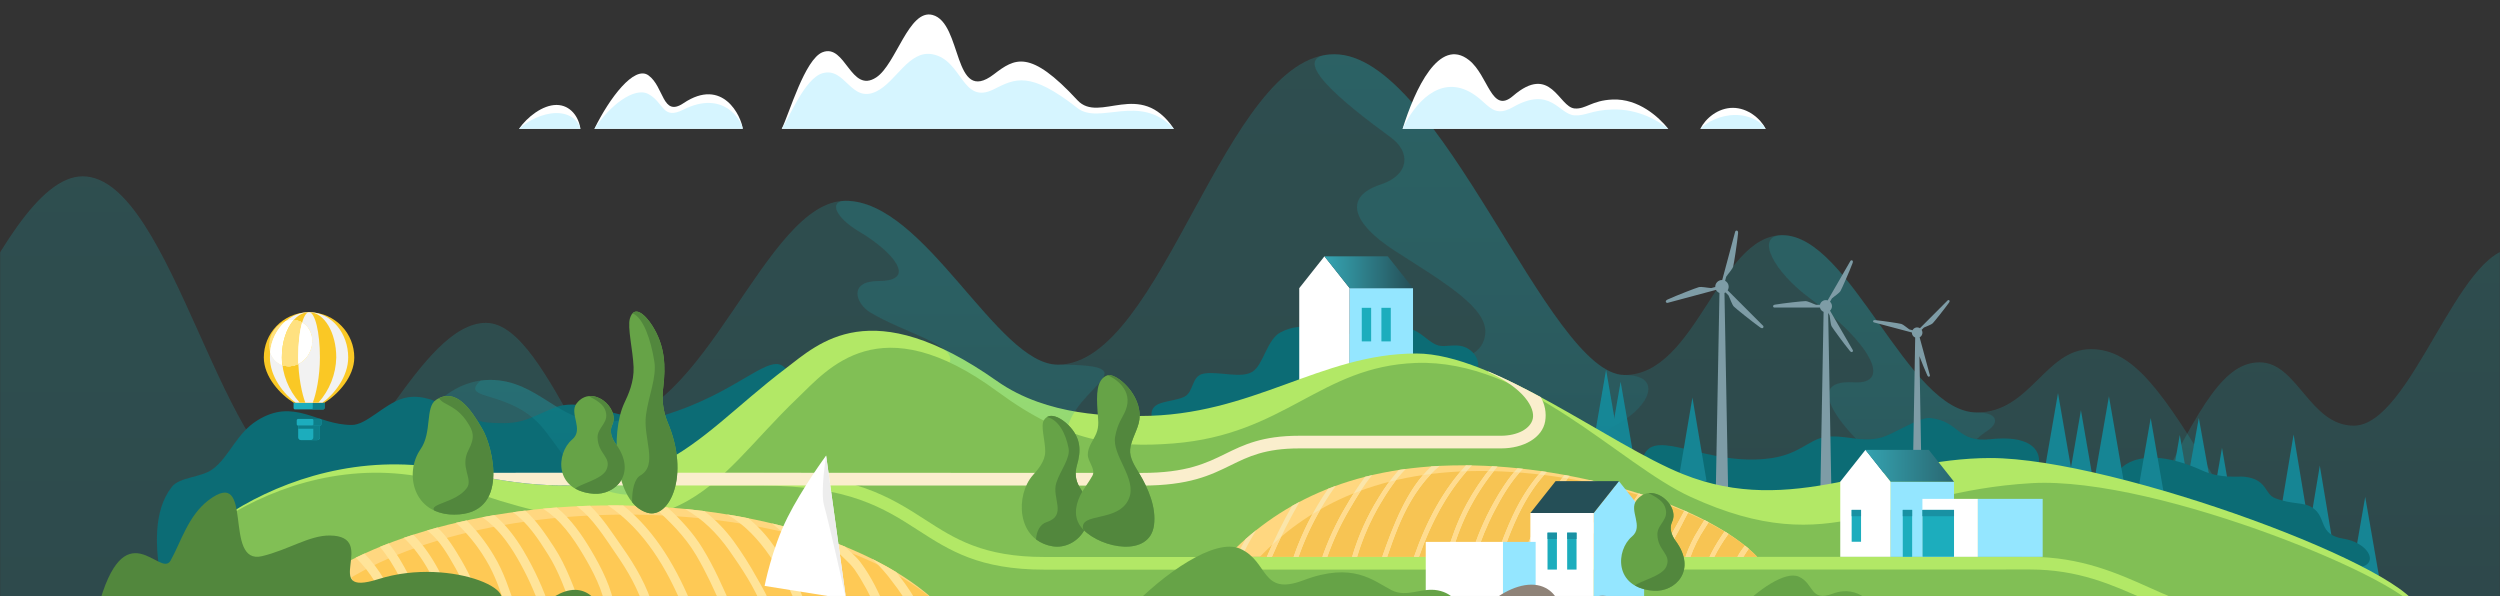 <svg width="1673" height="399" viewBox="0 0 1673 399" fill="none" xmlns="http://www.w3.org/2000/svg">
<rect x="0" y="0" width="1673" height="399" fill="#333333" stroke="none"/>
<mask id="mask0_1034_965" style="mask-type:alpha" maskUnits="userSpaceOnUse" x="0" y="0" width="1673" height="399">
<rect width="1673" height="399" fill="#429D22"/>
</mask>
<g mask="url(#mask0_1034_965)">
<path opacity="0.19" d="M-192.052 239.07C-157.088 239.07 -144.601 332.642 -104.931 332.642C-62.686 332.642 -3.168 118.001 55.298 118.001C115.961 118.001 150.092 325.723 208.032 325.723C241.664 325.723 281.258 216.064 325.224 216.064C369.844 216.064 402.732 364.172 458.674 364.172C484.189 364.172 495.234 335.923 521.54 335.923C557.835 335.923 583.017 397.062 609.989 491.698C629.042 558.551 594.005 579.271 540.061 579.271C470.134 579.271 -200.279 576.286 -342.59 576.286C-432.303 576.286 -477.007 553.116 -471.263 514.197C-465.768 476.968 -445.765 432.879 -434.301 409.169C-401.537 341.413 -385.185 315.341 -362.376 315.341C-337.185 315.341 -328.911 357.715 -299.441 357.715C-261.147 357.718 -229.68 239.07 -192.052 239.07Z" fill="url(#paint0_linear_1034_965)"/>
<path opacity="0.19" d="M1192.76 157.38C1150.39 157.38 1135.26 250.952 1087.18 250.952C1035.98 250.952 963.846 36.312 892.987 36.312C819.467 36.312 778.102 244.033 707.882 244.033C667.122 244.033 619.136 134.374 565.851 134.374C511.774 134.374 471.915 282.482 404.116 282.482C373.193 282.482 359.808 254.233 327.927 254.233C283.938 254.233 253.42 315.372 220.731 410.008C197.639 476.861 240.102 497.581 305.48 497.581C390.228 497.581 1202.73 494.596 1375.21 494.596C1483.93 494.596 1538.11 471.426 1531.15 432.507C1524.49 395.278 1500.25 351.189 1486.36 327.479C1446.65 259.723 1426.83 233.651 1399.19 233.651C1368.66 233.651 1358.63 276.025 1322.91 276.025C1276.5 276.028 1238.37 157.38 1192.76 157.38Z" fill="url(#paint1_linear_1034_965)"/>
<path opacity="0.19" d="M1682.52 166.213C1717.48 166.213 1729.97 259.784 1769.64 259.784C1811.88 259.784 1871.4 45.144 1929.87 45.144C1990.53 45.144 2024.66 252.865 2082.6 252.865C2116.23 252.865 2155.83 143.207 2199.79 143.207C2244.41 143.207 2277.3 291.315 2333.24 291.315C2358.76 291.315 2369.8 263.065 2396.11 263.065C2432.4 263.065 2457.58 324.205 2484.56 418.841C2503.61 485.694 2468.57 506.414 2414.63 506.414C2344.7 506.414 1674.29 503.429 1531.98 503.429C1442.26 503.429 1397.56 480.259 1403.3 441.34C1408.8 404.111 1428.8 360.022 1440.27 336.312C1473.03 268.556 1489.38 242.484 1512.19 242.484C1537.38 242.484 1545.66 284.858 1575.13 284.858C1613.42 284.861 1644.89 166.213 1682.52 166.213Z" fill="url(#paint2_linear_1034_965)"/>
<path opacity="0.19" d="M1192.76 157.381C1173.82 157.381 1187.07 181.972 1211.39 199.762C1251.11 228.811 1267.05 257.422 1240.51 255.85C1200.56 253.484 1240.06 296.635 1273.61 321.328C1312.01 349.602 1319.9 338.647 1315.37 312.45C1313.05 299.031 1324.66 292.146 1331.24 287.303C1337.54 282.67 1337 276.028 1322.91 276.028C1276.5 276.028 1238.37 157.381 1192.76 157.381Z" fill="url(#paint3_linear_1034_965)"/>
<path d="M1364.48 309.255C1363.53 321.314 1326.32 317.196 1298.71 321.184C1277.75 324.21 1221.17 342.019 1192.17 340.128C1132.57 336.243 1095.48 315.851 1100.08 304.756C1107.95 285.797 1142.92 312.816 1185.51 306.581C1203.43 303.958 1210.52 294.746 1219.86 292.792C1233.39 289.967 1244.29 296.638 1258.96 292.792C1267.27 290.615 1284.39 278.817 1291.93 279.737C1311.82 282.165 1309.45 296.34 1332 293.919C1358.25 291.101 1365.14 300.88 1364.48 309.255Z" fill="#0C6C75"/>
<path fill-rule="evenodd" clip-rule="evenodd" d="M1116 200.414C1122.06 197.661 1134.97 192.662 1136.85 192.161C1138.57 191.698 1142.63 192.633 1145.14 192.782L1147.85 192.056C1147.85 192 1147.84 191.945 1147.84 191.888C1147.84 191.298 1147.96 190.714 1148.18 190.168C1148.41 189.623 1148.74 189.128 1149.16 188.71C1149.58 188.293 1150.07 187.962 1150.62 187.736C1151.16 187.511 1151.75 187.394 1152.34 187.395C1152.39 187.395 1152.45 187.401 1152.5 187.403L1161.18 155.029C1161.25 154.773 1161.42 154.555 1161.65 154.423C1161.88 154.29 1162.15 154.254 1162.4 154.322C1162.97 154.475 1163.22 155.125 1163.12 156.161C1162.48 162.777 1160.35 176.467 1159.85 178.338C1159.39 180.065 1156.55 183.114 1155.16 185.211L1154.44 187.916C1154.99 188.204 1155.47 188.602 1155.85 189.085C1156.24 189.568 1156.52 190.125 1156.68 190.722C1156.84 191.319 1156.87 191.942 1156.78 192.553C1156.69 193.164 1156.47 193.749 1156.14 194.272L1179.83 217.976C1179.93 218.068 1180 218.178 1180.05 218.299C1180.1 218.421 1180.13 218.551 1180.13 218.682C1180.13 218.813 1180.1 218.943 1180.05 219.064C1180 219.185 1179.93 219.295 1179.83 219.388C1179.42 219.803 1178.73 219.691 1177.88 219.09C1172.47 215.226 1161.68 206.537 1160.31 205.167C1159.05 203.903 1157.83 199.921 1156.71 197.673L1154.72 195.691C1154.5 195.834 1154.26 195.956 1154.01 196.057L1156.72 342.47H1147.95L1150.66 196.057C1149.68 195.66 1148.86 194.927 1148.36 193.988L1115.99 202.664C1115.87 202.698 1115.74 202.707 1115.61 202.69C1115.48 202.673 1115.35 202.63 1115.24 202.565C1115.12 202.499 1115.02 202.412 1114.94 202.308C1114.86 202.204 1114.8 202.085 1114.77 201.958C1114.62 201.388 1115.06 200.845 1116 200.414Z" fill="#7E9CA6"/>
<path fill-rule="evenodd" clip-rule="evenodd" d="M1187.98 203.839C1193.94 202.846 1206.45 201.496 1208.21 201.496C1209.84 201.496 1213.18 203.272 1215.35 203.992H1217.9C1218.02 203.442 1218.25 202.922 1218.58 202.467C1218.91 202.012 1219.33 201.632 1219.82 201.351C1220.31 201.07 1220.85 200.895 1221.41 200.837C1221.97 200.779 1222.53 200.84 1223.07 201.015L1238.3 174.626C1238.42 174.417 1238.62 174.265 1238.85 174.203C1239.09 174.141 1239.33 174.174 1239.54 174.294C1240.01 174.56 1240.07 175.19 1239.74 176.076C1237.62 181.733 1232.53 193.247 1231.65 194.772C1230.84 196.179 1227.63 198.187 1225.92 199.702L1224.64 201.922C1225.06 202.301 1225.39 202.762 1225.61 203.276C1225.84 203.789 1225.96 204.344 1225.96 204.906C1225.96 205.467 1225.84 206.022 1225.61 206.536C1225.39 207.049 1225.06 207.51 1224.64 207.889L1239.88 234.271C1240 234.48 1240.03 234.728 1239.97 234.96C1239.91 235.193 1239.75 235.391 1239.55 235.511C1239.08 235.778 1238.51 235.522 1237.9 234.792C1234.07 230.129 1226.64 219.961 1225.76 218.439C1224.95 217.026 1224.81 213.247 1224.35 211.011L1223.41 209.378L1225.86 345.229H1217.89L1220.35 208.69C1219.74 208.444 1219.2 208.054 1218.77 207.553C1218.35 207.052 1218.05 206.455 1217.9 205.813H1187.44C1187.2 205.813 1186.97 205.717 1186.8 205.547C1186.63 205.377 1186.54 205.146 1186.54 204.905C1186.53 204.367 1187.04 203.994 1187.98 203.839Z" fill="#7E9CA6"/>
<path fill-rule="evenodd" clip-rule="evenodd" d="M1253.48 214.794C1253.6 214.35 1254.11 214.152 1254.92 214.228C1260.11 214.722 1270.85 216.37 1272.32 216.76C1273.68 217.12 1276.07 219.343 1277.72 220.423L1279.86 220.991C1280.08 220.561 1280.39 220.181 1280.76 219.876C1281.14 219.572 1281.58 219.349 1282.04 219.223C1282.51 219.096 1283 219.068 1283.48 219.141C1283.96 219.214 1284.42 219.385 1284.82 219.645L1303.38 201.016C1303.45 200.943 1303.54 200.885 1303.63 200.845C1303.73 200.806 1303.83 200.785 1303.93 200.785C1304.03 200.785 1304.14 200.806 1304.23 200.845C1304.33 200.885 1304.41 200.943 1304.49 201.016C1304.81 201.341 1304.73 201.88 1304.26 202.546C1301.23 206.794 1294.44 215.272 1293.37 216.347C1292.37 217.342 1289.25 218.304 1287.49 219.191L1285.94 220.753C1286.2 221.161 1286.37 221.618 1286.45 222.097C1286.52 222.575 1286.5 223.064 1286.37 223.532C1286.25 224 1286.03 224.437 1285.72 224.815C1285.42 225.193 1285.04 225.503 1284.61 225.727L1291.47 251.113C1291.53 251.314 1291.5 251.528 1291.4 251.708C1291.29 251.888 1291.12 252.02 1290.92 252.075C1290.48 252.195 1290.05 251.853 1289.71 251.11C1288.23 247.882 1285.93 242.151 1284.49 238.362L1286.41 348.968H1279.52L1281.65 225.895C1281 225.635 1280.44 225.185 1280.04 224.603C1279.65 224.02 1279.43 223.333 1279.43 222.629C1279.43 222.587 1279.45 222.548 1279.45 222.506L1254.04 215.755C1253.84 215.701 1253.67 215.569 1253.56 215.389C1253.46 215.209 1253.43 214.995 1253.48 214.794V214.794Z" fill="#7E9CA6"/>
<path d="M1534.88 290.742L1524.29 354.108H1545.46L1534.88 290.742Z" fill="#168594"/>
<path d="M1458.71 291.064L1448.98 347.015H1468.44L1458.71 291.064Z" fill="#168594"/>
<path d="M1552.41 311.625L1541.83 374.991H1563L1552.41 311.625Z" fill="#168594"/>
<path d="M1582.8 332.507L1573.07 388.458H1592.53L1582.8 332.507Z" fill="#168594"/>
<path d="M1471.45 279.737L1458.71 350.259H1484.19L1471.45 279.737Z" fill="#168594"/>
<path d="M1486.96 299.709L1477.23 355.66H1496.68L1486.96 299.709Z" fill="#168594"/>
<path d="M1074.79 247.384L1065.88 299.028H1083.71L1074.79 247.384Z" fill="#168594"/>
<path d="M1084.52 255.442L1074.79 311.393H1094.25L1084.52 255.442Z" fill="#168594"/>
<path d="M1377.22 263.089L1367.49 319.04H1386.95L1377.22 263.089Z" fill="#168594"/>
<path d="M1392.56 274.558L1382.83 330.509H1402.28L1392.56 274.558Z" fill="#168594"/>
<path d="M1580.79 379.199C1571.13 381.867 1550.42 373.192 1512.19 358.44C1473.95 343.687 1411.37 334.284 1415.47 319.618C1418.18 309.907 1436.11 297.81 1473.68 314.859C1486.14 320.509 1497.7 318.553 1502.03 319.041C1517.35 320.766 1515.35 330.627 1522.39 333.34C1534.15 337.88 1541.36 335.705 1547.53 339.775C1557.32 346.232 1551.06 357.733 1568.11 360.484C1584.7 363.157 1591.47 376.246 1580.79 379.199Z" fill="#0C6C75"/>
<path d="M1132.57 266.05L1123.09 322.001H1142.04L1132.57 266.05Z" fill="#168594"/>
<path d="M1411.3 265.233L1401.57 321.184H1421.03L1411.3 265.233Z" fill="#168594"/>
<path d="M1439.25 279.737L1429.52 335.688H1448.98L1439.25 279.737Z" fill="#168594"/>
<path opacity="0.19" d="M1087.18 250.952C1035.98 250.952 963.846 36.312 892.987 36.312C858.558 36.312 898.487 68.388 930.777 92.003C944.296 101.891 943.288 117.125 923.917 123.481C898.736 131.743 904.949 149.511 933.476 167.873C966.125 188.888 996.381 206.248 993.873 223.968C991.418 241.322 972.546 236.882 971.335 251.814C970.225 265.512 1011.99 278.449 1025.01 319.991C1033.51 347.111 1058.3 341.015 1059.72 319.991C1060.63 306.378 1063.6 294.037 1082.65 283.651C1104.68 271.638 1112.78 250.952 1087.18 250.952Z" fill="url(#paint4_linear_1034_965)"/>
<path d="M988.952 245.768C986.583 255.172 960.068 244.821 926.417 248.512C893.298 252.144 873.296 266.571 844.09 274.094C810.52 282.739 771.519 287.422 770.642 278.23C769.633 267.738 783.242 269.655 792.333 265.619C799.101 262.617 797.075 251.544 805.5 250.031C815.427 248.248 830.773 253.664 838.34 248.631C845.468 243.889 847.939 227.214 856.803 222.488C873.583 213.541 886.75 223.271 897.361 223.548C914.764 224.002 928.713 216.796 943.165 219.991C951.357 221.807 955.978 229.462 962.637 231.215C967.131 232.399 973.029 230.206 978.748 231.781C985.616 233.671 990.281 240.497 988.952 245.768Z" fill="#0C6C75"/>
<path d="M903.191 257.205H869.453V192.837L886.322 171.529L903.191 192.837V257.205Z" fill="white"/>
<path d="M945.586 192.837H903.191V257.205H945.586V192.837Z" fill="#94E6FF"/>
<path d="M886.323 171.528H928.697L945.581 192.837H903.191L886.323 171.528Z" fill="url(#paint5_linear_1034_965)"/>
<path d="M917.569 205.988H911.295V228.461H917.569V205.988Z" fill="#1CADBD"/>
<path d="M930.715 205.988H924.44V228.461H930.715V205.988Z" fill="#1CADBD"/>
<path d="M525.679 246.652C534.456 257.447 476.959 313.821 419.441 330.088C374.686 342.746 314.414 332.51 275.066 332.51C185.141 332.51 111.254 407.419 107.723 387.899C104.078 367.759 102.181 341.913 115.053 325.76C120.366 319.094 134.382 319.677 142.055 314.148C153.455 305.929 158.021 290.154 172.158 281.358C196.977 265.922 211.745 284.385 235.416 284.385C245.194 284.385 256.603 270.844 269.013 266.83C289.594 260.171 309.313 281.423 326.52 282.771C348.877 284.522 351.922 280.779 370.307 273.091C392.503 263.809 417.928 285.797 444.159 277.928C495.172 262.625 515.657 234.328 525.679 246.652Z" fill="#0C6C75"/>
<path d="M1331.98 306.514C1414.94 306.514 1619.14 381.845 1619.14 409.892C1619.14 430.272 1463.97 383.055 1518.45 422.604C1537.44 436.393 1501.9 443.685 1448.98 443.685C1229.5 443.685 461.516 436.326 259.936 436.326C218.773 436.326 101.941 436.931 101.941 402.426C101.941 372.764 195.293 289.832 306.952 315.692C436.828 345.773 460.306 296.291 525.683 246.651C548.09 229.638 582.585 195.398 667.16 254.981C701.181 278.95 744.988 278.375 762.978 278.375C838.198 278.375 883.608 236.559 947.81 236.559C999.466 236.559 1077.1 297.533 1126.06 317.223C1199.43 346.736 1258.95 306.514 1331.98 306.514Z" fill="#B2E866"/>
<path opacity="0.19" d="M707.881 244.033C667.121 244.033 619.136 134.374 565.851 134.374C554.652 134.374 558.452 145.214 575.234 155.158C597.026 168.072 614.654 188.048 588.148 188.048C567.163 188.048 572.898 203.351 582.296 209.034C604.403 222.402 638.655 230.409 635.768 241.823C633.549 250.601 598.237 254.233 627.495 282.079C655.955 309.164 720.775 337.478 713.814 298.558C707.158 261.335 778.101 244.033 707.881 244.033Z" fill="url(#paint6_linear_1034_965)"/>
<path opacity="0.19" d="M414.519 330.509C387.581 325.969 381.31 309.286 364.174 287.53C342.483 259.987 306.465 268.764 321.57 254.672C323.676 254.38 325.8 254.234 327.926 254.236C359.808 254.236 373.194 282.485 404.115 282.485C416.827 282.485 428.547 277.279 439.576 268.817H439.588C452.833 272.618 411.282 295.694 433.099 300.246C470.877 308.112 441.977 335.137 414.519 330.509Z" fill="url(#paint7_linear_1034_965)"/>
<path d="M1359.49 323.333C1444.53 318.397 1617.92 391.599 1617.92 409.892C1617.92 430.272 1462.75 383.055 1517.23 422.604C1536.23 436.393 1500.69 443.684 1447.76 443.684C1228.28 443.684 460.301 436.325 258.721 436.325C217.557 436.325 100.726 436.931 100.726 402.426C100.726 372.764 201.099 287.27 308.816 326.422C457.486 380.458 474.075 323.332 533.601 266.493C553.948 247.063 588.405 203.764 667.558 262.054C713.59 295.953 746.581 299.787 785.103 296.76C860.092 290.868 883.297 245.268 947.455 242.884C1020.8 240.16 1083.38 310.525 1131.35 332.506C1227.73 376.667 1259.31 329.147 1359.49 323.333Z" fill="#81BF55"/>
<path d="M1513.33 418.588C1509.48 418.576 1503.24 418.576 1498.4 418.576C1474.22 418.576 1455.31 410.09 1435.3 401.107C1413.38 391.275 1390.72 381.106 1358.56 381.106C1216.93 381.106 699.003 381.215 699.003 381.215C655.357 381.215 635.49 368.402 614.448 354.845C591.647 340.148 568.067 324.953 509.288 324.953H419.961V316.478H509.286C570.559 316.478 596.322 333.077 619.047 347.727C638.999 360.596 657.849 372.74 699.001 372.74C699.001 372.74 1216.92 372.631 1358.56 372.631C1392.53 372.631 1417.09 383.659 1438.76 393.381C1457.93 401.977 1476.04 410.101 1498.4 410.101H1509.43C1507.89 411.772 1508.9 414.472 1513.33 418.588Z" fill="#B2E866"/>
<path d="M1031.01 265.714C1019.13 259.285 1007.52 253.455 996.028 248.6L995.871 248.939C1020.07 259.908 1027.28 273.088 1025.75 280.17C1024.3 286.902 1015.53 291.6 1004.43 291.6H869.453C844.609 291.6 832.103 297.738 820.016 303.682C807.195 309.966 793.95 316.478 764.107 316.478H763.344C752.908 316.467 636.56 316.406 522.84 316.37C488.457 316.358 454.291 316.358 423.382 316.358H367.762C346.769 316.37 329.323 316.382 317.115 316.395L310.062 316.4C335.062 322.016 356.068 324.634 374.163 324.834C485.585 324.834 662.078 324.896 763.339 324.954H764.101C795.906 324.954 810.058 318.004 823.74 311.285C835.483 305.523 846.562 300.075 869.444 300.075H1004.42C1019.79 300.075 1032.13 292.883 1034.02 281.962C1034.97 276.359 1033.9 270.605 1031.01 265.714V265.714Z" fill="#FAEECD"/>
<path d="M722.671 326.281C719.47 321.322 719.277 316.239 720.741 311.179C723.342 302.2 723.857 293.237 714.728 284.259C710.041 279.65 702.209 275.172 698.537 281.279C696.216 285.141 699.58 295.084 699.455 302.339C699.342 308.851 694.436 314.375 691.203 317.996C679.55 331.045 679.939 361.509 704.42 365.575C720.334 368.218 737.667 349.512 722.671 326.281Z" fill="#66A347"/>
<path d="M722.665 326.282C719.469 321.318 719.277 316.233 720.74 311.184C723.343 302.205 723.852 293.242 714.723 284.259C710.814 280.409 704.688 276.643 700.656 279.077C708.573 280.917 713.258 290.457 715.074 299.852C716.407 306.713 709.566 314.792 706.914 323.001C703.573 333.292 714.469 344.793 700.305 349.434C695.958 350.847 693.585 355.689 693.319 360.948C696.578 363.388 700.391 364.983 704.417 365.589C720.33 368.22 737.667 349.515 722.665 326.282Z" fill="#52873D"/>
<path d="M762.497 280.769C764.462 263.773 746.467 249.218 741.098 251.15C733.532 253.874 733.756 264.282 734.457 274.904C734.819 280.389 735.745 285.179 733.573 290.227C731.602 294.81 728.03 298.849 727.957 304.184C727.893 308.969 733.368 313.889 731.085 318.276C729.161 321.972 724.788 327.536 722.849 331.618C719.301 339.091 718.196 347.452 724.852 354.329C737.338 367.23 769.464 373.015 772.264 351.39C773.808 339.46 768.531 327.076 762.234 316.564C759.266 311.606 755.783 306.395 756.307 300.635C756.899 294.127 761.777 287 762.497 280.769Z" fill="#66A347"/>
<path d="M762.237 316.563C759.259 311.611 755.78 306.393 756.305 300.63C756.898 294.129 761.777 286.998 762.491 280.763C764.452 263.862 746.643 249.37 741.183 251.125C745.85 252.923 758.702 260.956 753.266 274.564C751.232 279.673 748.049 282.691 746.268 292.095C743.863 304.807 761.136 320.281 755.481 333.682C748.583 350.026 721.985 342.46 724.851 354.324C737.333 367.23 769.465 373.017 772.261 351.399C773.811 339.457 768.52 327.072 762.237 316.563Z" fill="#52873D"/>
<path d="M631.439 407.674C592.117 366.601 507.763 338.202 410.032 338.202C312.301 338.202 227.948 366.601 188.626 407.674H631.439Z" fill="#FFD780"/>
<path d="M322.986 287.433C315.015 273.611 305.017 259.054 291.881 267.529C284.333 272.399 289.324 289.321 281.412 300.641C270.538 316.201 276.005 344.37 304.002 344.37C341.43 344.37 329.682 299.037 322.986 287.433Z" fill="#66A347"/>
<path d="M322.987 287.431C315.398 274.283 305.989 260.475 293.776 266.445C293.806 266.496 293.846 266.546 293.877 266.598C296.955 271.393 305.307 270.854 313.009 282.966C316.38 288.268 318.262 292.192 313.568 301.082C307.451 312.635 316.829 320.408 312.42 326.565C305.399 336.38 286.602 337.143 290.728 341.715C294.908 343.547 299.434 344.452 303.997 344.366C341.43 344.37 329.683 299.034 322.987 287.431Z" fill="#52873D"/>
<path d="M631.438 407.673C593.754 370.248 512.913 344.37 419.253 344.37C325.593 344.37 244.753 370.248 207.068 407.673H631.438Z" fill="#FEC955"/>
<path d="M1116.39 86.182C1110 78.248 1096.49 65.918 1079.2 66.603C1065.02 67.165 1061.22 73.262 1053.67 72.573C1043.06 71.604 1037.91 42.349 1012.5 64.206C998.019 76.67 996.122 50.578 983.067 40.232C963.146 24.447 946.847 59.687 938.618 86.182H1116.39Z" fill="white"/>
<path d="M1116.39 86.182C1110 80.944 1096.49 72.805 1079.2 73.258C1065.02 73.629 1061.22 77.653 1053.67 77.199C1043.06 76.559 1037.91 57.246 1012.5 71.675C998.019 79.903 996.122 68.076 983.067 61.247C963.146 50.826 946.847 68.692 938.618 86.182H1116.39Z" fill="#D6F5FF"/>
<path d="M785.57 86.182C762.819 52.518 735.84 83.097 721 67.049C689.119 32.574 679.085 39.013 665.052 49.745C637.479 70.831 644.262 15.263 624.006 9.994C608.179 5.877 599.697 43.001 586.415 51.772C569.281 63.089 565.872 28.892 550.439 34.955C538.588 39.611 528.177 75.978 523.153 86.182H785.57Z" fill="white"/>
<path d="M497.049 86.182C496.178 78.212 483.905 51.249 457.357 69.071C443.151 78.608 444.498 58.027 433.918 50.406C424.47 43.599 407.888 65.555 397.775 86.185L497.049 86.182Z" fill="white"/>
<path d="M785.57 86.182C762.819 61.752 735.84 83.942 721 72.297C689.119 47.276 679.389 52.523 665.052 59.739C643.642 70.513 644.262 40.135 624.006 36.311C608.179 33.324 599.697 54.845 586.415 61.21C569.281 69.423 565.872 44.607 550.439 49.002C538.588 52.381 528.177 78.773 523.153 86.179L785.57 86.182Z" fill="#D6F5FF"/>
<path d="M497.049 86.182C496.178 80.207 483.905 60.003 457.357 73.359C443.151 80.506 444.498 68.66 433.918 62.947C424.47 57.845 407.888 70.721 397.775 86.182H497.049Z" fill="#D6F5FF"/>
<path d="M388.4 86.182C387.375 78.286 381.71 70.226 372.403 70.226C363.095 70.226 352.844 78.286 347.325 86.182H388.4Z" fill="white"/>
<path d="M388.4 86.182C387.375 80.975 381.71 75.659 372.403 75.659C363.095 75.659 352.844 80.975 347.325 86.182H388.4Z" fill="#D6F5FF"/>
<path d="M1181.59 86.182C1178.05 79.248 1169.52 72.169 1159.61 72.169C1149.71 72.169 1141.3 79.248 1137.88 86.182H1181.59Z" fill="white"/>
<path d="M1181.59 86.182C1178.89 81.609 1171.2 76.94 1161.3 76.94C1151.4 76.94 1142.13 81.609 1137.88 86.182H1181.59Z" fill="#D6F5FF"/>
<path d="M516.994 407.669H510.602C505.396 393.795 496.34 380.227 488.047 368.423C479.983 356.969 470.225 347.248 458.239 340.552C462.672 341 467.055 341.501 471.388 342.054H471.4C478.82 347.819 485.4 354.59 490.951 362.171C496.567 369.945 501.714 378.046 506.363 386.434C510.322 393.347 514.257 400.223 516.994 407.669Z" fill="#FFE499"/>
<path d="M540.202 407.669H533.834C529.403 394.824 523.083 383.601 515.251 372.184C507.698 361.203 498.214 350.827 486.41 344.229C491.265 345.016 496.044 345.876 500.746 346.808H500.758C507.264 352.117 512.993 358.311 517.78 365.21C527.224 378.879 535.081 392.063 540.202 407.669Z" fill="#FFE499"/>
<path d="M566.57 407.669H560.13C551.631 384.896 535.359 365.453 516.557 350.262C521.025 351.339 525.416 352.482 529.729 353.693C545.868 368.637 559.247 386.918 566.57 407.669Z" fill="#FFE499"/>
<path d="M592.662 407.669H586.148C582.377 398.371 577.616 389.507 571.947 381.228C568.304 376.034 562.903 372.293 558.787 367.438C556.423 364.761 553.762 362.36 550.856 360.283C555.905 362.051 560.808 363.907 565.566 365.852C569.077 369.375 573 372.475 575.958 376.446C582.952 385.841 588.304 396.725 592.662 407.669Z" fill="#FFE499"/>
<path d="M616.126 407.669H609.383C605.863 401.318 601.843 395.258 597.36 389.545C593.272 383.919 588.649 378.701 583.558 373.964C589.26 376.797 594.674 379.775 599.801 382.899C599.803 382.899 599.804 382.899 599.806 382.9C599.807 382.9 599.808 382.901 599.809 382.902C599.81 382.903 599.811 382.905 599.812 382.906C599.812 382.908 599.812 382.909 599.812 382.911C600.358 383.589 600.878 384.267 601.41 384.957C607.041 392.032 611.97 399.639 616.126 407.669V407.669Z" fill="#FFE499"/>
<path d="M464.098 407.669H457.608C446.531 380.695 431.251 354.726 406.795 338.212C407.872 338.2 408.95 338.2 410.023 338.2C412.372 338.2 414.708 338.212 417.032 338.26H417.044C439.229 355.924 453.492 381.373 464.098 407.669Z" fill="#FFE499"/>
<path d="M437.524 407.669H431.217C427.181 394.327 420.236 382.257 412.293 370.792C404.763 359.944 396.868 346.808 385.924 338.781C388.878 338.636 391.853 338.519 394.848 338.43C403.274 346.42 409.897 356.893 416.337 366.058C425.371 378.879 433.263 392.523 437.524 407.669Z" fill="#FFE499"/>
<path d="M411.397 407.669H405.307C403.636 395.005 396.553 381.809 390.375 371.397C383.486 359.774 374.999 347.643 363.329 340.415C366.403 340.113 369.494 339.844 372.602 339.608C382.095 347.345 389.479 357.999 395.605 368.338C402.304 379.654 409.774 393.964 411.397 407.669Z" fill="#FFE499"/>
<path d="M368.223 407.669H361.831C357.71 395.8 352.464 384.351 346.165 373.48C340.039 362.947 332.763 353.043 322.713 346.138C325.389 345.642 328.088 345.161 330.812 344.697C338.768 351.32 345.062 359.783 350.413 368.742C357.703 381.055 363.673 394.103 368.223 407.669V407.669Z" fill="#FFE499"/>
<path d="M345.389 407.669H338.997C335.099 396.337 331.466 384.981 325.184 374.702C319.728 365.512 312.984 357.15 305.158 349.871C307.507 349.314 309.868 348.781 312.266 348.273C319.244 355.293 325.339 363.14 330.413 371.639C337.279 382.874 341.104 395.308 345.389 407.669Z" fill="#FFE499"/>
<path d="M323.296 407.669H316.94C313.82 398.151 309.773 388.962 304.857 380.235C299.941 371.579 294.083 361.058 285.776 354.98C288.077 354.302 290.401 353.644 292.75 353.007H292.763C299.385 359.181 304.398 367.462 308.841 375.053C314.856 385.354 319.704 396.294 323.296 407.669V407.669Z" fill="#FFE499"/>
<path d="M304.567 407.669H298.186C292.291 390.465 283.489 372.172 270.207 359.932C272.302 359.218 274.42 358.503 276.563 357.813H276.575C289.845 371.252 298.623 389.824 304.567 407.669Z" fill="#FFE499"/>
<path d="M283.972 407.669H277.399C271.103 393.504 264.347 377.814 254.213 365.973C256.151 365.174 258.121 364.391 260.122 363.624C270.504 376.446 277.387 392.959 283.972 407.669Z" fill="#FFE499"/>
<path d="M265.607 407.669H259.262C255.134 394.615 247.863 382.775 238.088 373.189C239.988 372.256 241.925 371.34 243.898 370.44C254.073 380.886 261.527 393.67 265.607 407.669Z" fill="#FFE499"/>
<path d="M243.741 407.669H237.373C234.08 398.02 230.374 388.552 224.128 380.61C225.883 379.593 227.659 378.592 229.475 377.62C236.211 386.482 240.145 397.003 243.741 407.669Z" fill="#FFE499"/>
<path d="M389.52 407.669H383.092C378.381 395.159 373.81 382.208 366.771 371.07C360.331 360.852 353.211 349.847 343.187 342.788C345.944 342.389 348.721 342.022 351.517 341.687C359.216 348.588 365.174 357.583 370.802 366.167C379.048 378.734 384.132 393.516 389.52 407.669Z" fill="#FFE499"/>
<path d="M490.164 407.669H483.613C478.266 395.344 472.657 383.008 465.84 371.482C458.31 358.782 447.958 348.648 437.073 338.943C440.306 339.113 443.522 339.319 446.722 339.561C455.464 347.673 463.636 356.329 469.957 366.6C477.923 379.521 484.146 393.686 490.164 407.669Z" fill="#FFE499"/>
<path d="M446.75 282.539C443.724 275.167 442.72 267.122 443.843 259.233C445.488 245.371 445.256 231.547 436.345 217.694C431.768 210.583 424.371 203.67 421.538 213.096C419.747 219.056 423.548 234.397 423.997 245.593C424.4 255.641 420.412 264.163 417.782 269.752C408.305 289.886 411.016 336.892 433.368 343.167C447.896 347.249 462.049 318.384 446.75 282.539Z" fill="#66A347"/>
<path d="M446.746 282.54C443.725 275.171 442.723 267.13 443.844 259.245C445.491 245.384 445.256 231.558 436.341 217.697C432.523 211.757 426.717 205.947 423.277 209.703C430.546 212.542 435.503 227.263 437.866 241.759C439.596 252.352 434.065 264.811 432.317 277.474C430.106 293.352 440.805 311.1 428.414 318.255C424.612 320.44 422.851 327.913 423.019 336.02C425.636 339.43 429.256 341.932 433.371 343.175C447.893 347.252 462.049 318.389 446.746 282.54Z" fill="#52873D"/>
<path d="M325.728 407.673C359.044 398.862 303.078 371.732 253.091 387.588C213.392 400.182 254.095 358.715 220.716 358.362C207.086 358.219 193.085 367.895 175.41 372.172C148.674 378.642 170.904 311.101 139.64 334.664C125.857 345.055 120.863 363.309 114.139 375.166C107.203 387.394 83.157 339.729 65.342 407.673H325.728Z" fill="#52873D"/>
<path d="M400.956 407.673C400.129 403.998 398.076 400.713 395.134 398.36C392.191 396.007 388.536 394.726 384.768 394.727C375.88 394.727 366.547 401.267 361.727 407.673H400.956Z" fill="#52873D"/>
<path d="M566.176 400.812L511.678 392.089C511.678 392.089 516.394 367.471 526.972 346.321C536.742 326.782 552.838 304.855 552.838 304.855L566.176 400.812Z" fill="white"/>
<path d="M566.175 400.812C566.175 400.812 555.224 351.727 551.451 338.2C548.892 329.019 552.838 304.857 552.838 304.857L566.175 400.812Z" fill="#EDEDED"/>
<path d="M412.099 297.092C409.008 292.889 407.811 288.288 409.723 284.291C415.089 273.085 396.159 256.715 385.879 269.943C380.581 276.762 391.007 287.324 382.902 294.122C372.076 303.202 370.562 328.462 397.337 330.399C411.874 331.451 426.58 316.784 412.099 297.092Z" fill="#66A347"/>
<path d="M412.102 297.091C409.006 292.889 407.808 288.283 409.726 284.288C413.856 275.657 403.571 263.958 393.924 265.094C397.684 267.056 403.089 269.782 404.811 273.901C408.549 282.832 399.7 285.558 399.885 292.869C400.157 303.927 409.596 305.857 405.825 314.358C402.969 320.8 387.81 323.909 384.955 327.006C388.778 329.044 393.008 330.205 397.335 330.403C411.873 331.452 426.585 316.781 412.102 297.091Z" fill="#52873D"/>
<path d="M1175.93 372.631C1144.43 339.723 1057.19 311.39 978.882 311.39C900.579 311.39 852.643 339.723 821.141 372.631H1175.93Z" fill="#FFD780"/>
<path d="M1175.94 372.631C1146.37 341.758 1064.53 315.181 991.072 315.181C917.61 315.181 872.643 341.757 843.085 372.631H1175.94Z" fill="#F7C453"/>
<path d="M963.459 311.783C955.046 318.732 948.58 327.837 944.222 335.198C937.285 346.929 932.672 359.944 928.301 372.628H924.982C932.331 351.756 941.449 327.336 957.804 312.106C959.67 311.977 961.547 311.868 963.459 311.783Z" fill="#FAE5AA"/>
<path d="M940.832 313.817C934.198 320.274 928.678 328.72 923.641 337.171C917.009 348.292 911.81 360.207 908.168 372.632H904.852C908.917 358.751 914.847 345.486 922.479 333.2C926.425 326.573 930.968 320.32 936.051 314.519V314.507H936.062C937.637 314.265 939.223 314.035 940.832 313.817Z" fill="#FAE5AA"/>
<path d="M918.289 317.921C912.356 325.004 907.38 333.491 903.459 340.174L902.743 341.384C896.92 351.314 892.059 361.777 888.228 372.632H884.923C888.935 361.192 894.048 350.167 900.189 339.714L900.71 338.842C904.566 332.014 908.822 325.42 913.458 319.095C915.044 318.684 916.655 318.296 918.289 317.921Z" fill="#FAE5AA"/>
<path d="M893.87 325.137C883.326 339.684 874.945 355.682 868.988 372.632H865.683C871.287 356.47 879.053 341.14 888.771 327.062H888.784C890.454 326.396 892.138 325.754 893.87 325.137Z" fill="#FAE5AA"/>
<path d="M840.685 354.762C837.088 360.523 833.833 366.489 830.938 372.632H827.488C829.353 368.589 831.378 364.617 833.565 360.719L833.577 360.707C835.866 358.685 838.239 356.712 840.685 354.762Z" fill="#FAE5AA"/>
<path d="M869.656 335.827C862.806 347.738 856.633 360.026 851.168 372.632H847.778C852.767 360.988 858.385 349.623 864.607 338.588C866.266 337.655 867.949 336.735 869.656 335.827Z" fill="#FAE5AA"/>
<path d="M985.012 311.456C969.951 327.461 958.522 347.232 949.587 372.632H946.246C955.048 347.377 966.234 327.619 980.944 311.407C982.297 311.407 983.653 311.432 985.012 311.456Z" fill="#FAE5AA"/>
<path d="M1002.17 312.195C994.303 321.539 987.573 331.78 982.115 342.704C977.189 352.607 973.701 363.007 970.715 372.632H967.435C970.966 361.264 975.147 348.987 981.32 337.522C986.212 328.479 991.952 319.921 998.464 311.964C999.697 312.037 1000.93 312.107 1002.17 312.195Z" fill="#FAE5AA"/>
<path d="M1019.19 313.721C1011.17 321.941 1005.19 332.16 1000.28 341.543C995.068 351.474 990.831 361.886 987.625 372.633H984.321C988.077 359.908 993.255 347.647 999.758 336.082C1003.93 328.673 1008.96 320.477 1015.5 313.333C1016.73 313.453 1017.97 313.587 1019.19 313.721Z" fill="#FAE5AA"/>
<path d="M1035.21 315.851C1028.14 323.175 1021.87 332.582 1016.15 344.314C1012.88 351.171 1009.96 358.194 1007.42 365.356C1007.23 365.901 1006.83 366.869 1006.32 368.104C1005.8 369.363 1005.16 370.949 1004.48 372.632H1001.54C1001.61 372.45 1001.67 372.269 1001.73 372.099C1004.77 362.8 1008.36 353.688 1012.47 344.81C1018.19 332.837 1024.5 323.103 1031.66 315.318H1031.67C1032.85 315.5 1034.02 315.669 1035.21 315.851Z" fill="#FAE5AA"/>
<path d="M1050.39 318.478C1044.54 326.166 1039.73 334.583 1036.05 343.515C1034.66 346.699 1032.94 349.847 1031.27 352.886C1029.25 356.412 1027.44 360.059 1025.86 363.806C1024.73 366.679 1023.82 369.628 1023.11 372.632H1019.82C1020.57 369.361 1021.57 366.148 1022.78 363.019C1024.5 358.941 1026.44 354.963 1028.61 351.106C1030.49 347.595 1032.43 343.963 1034.01 340.246C1037.33 332.251 1041.67 324.715 1046.91 317.824C1048.07 318.03 1049.24 318.248 1050.39 318.478Z" fill="#FAE5AA"/>
<path d="M1067.2 322.074C1061.21 329.723 1055.96 337.933 1051.54 346.59C1048.57 352.442 1045.93 358.495 1043.36 364.347L1043.29 364.516C1042.15 367.119 1040.97 369.855 1039.86 372.628H1036.48C1039.75 364.202 1043.53 356.029 1046.55 349.71C1051.36 339.665 1057.21 330.153 1064.01 321.331C1065.08 321.565 1066.14 321.819 1067.2 322.074Z" fill="#FAE5AA"/>
<path d="M1085.39 326.808C1074.98 340.343 1064.98 355.586 1060.22 372.632H1056.88C1061.57 355.646 1071.37 340.234 1082.25 325.92C1083.31 326.214 1084.35 326.505 1085.39 326.808Z" fill="#FAE5AA"/>
<path d="M1099.58 331.166C1095.77 336.765 1092.25 342.551 1089.03 348.503L1087.65 350.973C1083.67 357.907 1080.25 365.15 1077.42 372.632H1074.09C1077.23 364.232 1081.08 356.115 1085.59 348.37L1086.82 346.239C1089.78 341.069 1092.98 335.464 1096.63 330.21H1096.65C1097.64 330.524 1098.61 330.839 1099.58 331.166Z" fill="#FAE5AA"/>
<path d="M1116.52 337.256C1115.73 338.668 1115.01 340.113 1114.3 341.517C1113.19 343.697 1112.04 345.957 1110.74 348.091C1109.32 350.404 1107.78 352.732 1106.28 354.98C1102.53 360.63 1098.68 366.433 1096.39 372.636H1093.16C1095.48 366.026 1099.43 359.766 1103.89 353.035C1106.67 348.834 1109.07 344.459 1111.41 340.238C1112.15 338.882 1112.9 337.526 1113.66 336.158C1114.61 336.505 1115.57 336.88 1116.52 337.256Z" fill="#FAE5AA"/>
<path d="M1129.79 342.825C1128.44 345.198 1127.2 347.656 1126.03 349.988C1125.09 351.853 1124.21 353.62 1123.33 355.194C1120.12 360.842 1117.22 366.662 1114.65 372.628H1111.32C1114.72 364.777 1118.59 357.136 1122.9 349.746C1123.65 348.414 1124.38 347.01 1125.15 345.581C1125.84 344.286 1126.53 342.978 1127.24 341.683C1128.1 342.062 1128.95 342.438 1129.79 342.825Z" fill="#FAE5AA"/>
<path d="M1143.41 349.46C1142.87 350.267 1142.36 351.094 1141.86 351.905L1140.78 353.62C1136.84 359.547 1133.64 365.93 1131.25 372.628H1127.91C1130.12 366.22 1133.07 360.091 1136.7 354.367L1137.74 352.636C1138.65 351.134 1139.6 349.56 1140.6 347.995C1141.55 348.491 1142.48 348.975 1143.41 349.46Z" fill="#FAE5AA"/>
<path d="M1156.7 357.232C1156.44 357.571 1156.2 357.91 1155.97 358.261L1155.81 358.491C1152.58 362.968 1149.71 367.697 1147.24 372.632H1143.99C1146.06 368.315 1148.42 364.144 1151.06 360.15L1151.29 359.775C1152.18 358.37 1153.11 356.966 1154.09 355.586C1154.98 356.118 1155.85 356.663 1156.7 357.232Z" fill="#FAE5AA"/>
<path d="M1170.22 367.244C1168.96 369 1167.79 370.796 1166.7 372.632H1162.66C1163.66 370.765 1164.8 368.977 1166.08 367.285C1166.61 366.571 1167.17 365.872 1167.71 365.154C1168.58 365.828 1169.41 366.53 1170.22 367.244Z" fill="#FAE5AA"/>
<path d="M957.672 317.17C952.526 322.655 948.014 328.702 944.222 335.197C937.285 346.929 932.672 359.944 928.301 372.628H924.983C931.462 354.225 939.31 333.079 952.285 317.893H952.298C954.065 317.629 955.856 317.388 957.672 317.17Z" fill="#FFDC8F"/>
<path d="M934.21 321.311C922.572 336.749 913.755 354.124 908.167 372.632H904.851C908.916 358.751 914.846 345.486 922.478 333.2C924.632 329.713 927.018 326.037 929.641 322.425H929.653C931.159 322.037 932.672 321.662 934.21 321.311Z" fill="#FFDC8F"/>
<path d="M910.699 328.296C907.986 332.449 905.578 336.578 903.459 340.173L902.744 341.384C896.921 351.313 892.06 361.777 888.229 372.632H884.924C888.936 361.191 894.049 350.167 900.19 339.713L900.711 338.842C902.325 336.093 904.065 333.139 905.94 330.113C907.503 329.483 909.076 328.878 910.699 328.296Z" fill="#FFDC8F"/>
<path d="M883.701 340.791C877.79 350.91 872.864 361.572 868.991 372.632H865.686C869.107 362.732 873.356 353.138 878.387 343.951C880.117 342.873 881.889 341.82 883.701 340.791Z" fill="#FFDC8F"/>
<path d="M857.247 359.29C855.128 363.673 853.081 368.116 851.168 372.632H847.778C848.929 369.896 850.127 367.172 851.362 364.496C853.263 362.741 855.225 361.005 857.247 359.29Z" fill="#FFDC8F"/>
<path d="M981.5 315.342C968.145 330.633 957.806 349.241 949.586 372.632H946.245C954.316 349.459 964.405 330.924 977.36 315.499H977.371C978.739 315.436 980.107 315.378 981.5 315.342Z" fill="#FFDC8F"/>
<path d="M999.637 315.306C992.843 323.792 986.97 332.976 982.117 342.704C977.191 352.607 973.703 363.007 970.717 372.632H967.437C970.968 361.264 975.149 348.987 981.322 337.522C985.544 329.704 990.407 322.249 995.859 315.234H995.872C997.121 315.245 998.378 315.269 999.637 315.306Z" fill="#FFDC8F"/>
<path d="M1016.86 316.226C1010 323.962 1004.71 333.091 1000.28 341.541C995.068 351.473 990.831 361.885 987.625 372.632H984.321C988.077 359.907 993.255 347.646 999.758 336.081C1003.61 328.973 1008.11 322.234 1013.2 315.947H1013.21C1014.42 316.032 1015.65 316.129 1016.86 316.226Z" fill="#FFDC8F"/>
<path d="M1033.3 317.897C1027.01 324.894 1021.34 333.648 1016.15 344.314C1012.88 351.17 1009.96 358.194 1007.42 365.356C1007.23 365.901 1006.83 366.869 1006.32 368.104C1005.8 369.363 1005.16 370.949 1004.48 372.632H1001.54C1001.61 372.45 1001.67 372.269 1001.73 372.099C1004.77 362.8 1008.36 353.688 1012.47 344.81C1016.99 334.965 1022.8 325.769 1029.76 317.469C1030.94 317.606 1032.12 317.756 1033.3 317.897Z" fill="#FFDC8F"/>
<path d="M1049.08 320.197C1043.84 327.434 1039.47 335.26 1036.05 343.515C1034.66 346.699 1032.94 349.847 1031.27 352.885C1029.24 356.412 1027.44 360.059 1025.86 363.806C1024.73 366.678 1023.81 369.628 1023.11 372.632H1019.82C1020.58 369.36 1021.57 366.148 1022.79 363.019C1024.5 358.941 1026.44 354.963 1028.61 351.106C1030.49 347.595 1032.44 343.963 1034.01 340.246C1037.05 332.947 1040.93 326.028 1045.57 319.628C1046.74 319.809 1047.91 320.003 1049.08 320.197Z" fill="#FFDC8F"/>
<path d="M1066.15 323.442C1060.59 330.698 1055.7 338.446 1051.54 346.59C1048.57 352.442 1045.93 358.495 1043.37 364.347L1043.29 364.516C1042.15 367.119 1040.97 369.855 1039.86 372.628H1036.49C1039.75 364.201 1043.53 356.029 1046.55 349.709C1051.09 340.209 1056.58 331.185 1062.91 322.772C1064.01 322.994 1065.09 323.212 1066.15 323.442Z" fill="#FFDC8F"/>
<path d="M1084.58 327.861C1074.47 341.13 1064.85 356.021 1060.22 372.632H1056.88C1061.45 356.086 1070.87 341.033 1081.42 327.037C1082.47 327.304 1083.52 327.582 1084.58 327.861Z" fill="#FFDC8F"/>
<path d="M1099 332.025C1095.21 337.498 1091.91 343.358 1089.03 348.503L1087.65 350.973C1083.67 357.907 1080.25 365.15 1077.42 372.632H1074.09C1077.23 364.232 1081.08 356.115 1085.59 348.37L1086.82 346.239C1089.61 341.36 1092.62 336.105 1096.02 331.117C1097.01 331.408 1098 331.723 1099 332.025Z" fill="#FFDC8F"/>
<path d="M1116.17 337.897C1115.51 339.108 1114.91 340.318 1114.3 341.517C1113.19 343.696 1112.05 345.956 1110.74 348.091C1109.33 350.404 1107.79 352.732 1106.29 354.98C1102.53 360.63 1098.68 366.433 1096.4 372.636H1093.17C1095.49 366.025 1099.44 359.766 1103.9 353.035C1106.68 348.834 1109.08 344.459 1111.41 340.238C1112.03 339.112 1112.65 337.986 1113.29 336.848C1114.26 337.183 1115.21 337.546 1116.17 337.897Z" fill="#FFDC8F"/>
<path d="M1129.54 343.297C1128.28 345.525 1127.13 347.813 1126.03 349.992C1125.1 351.856 1124.22 353.624 1123.33 355.198C1120.12 360.845 1117.22 366.666 1114.65 372.632H1111.33C1114.72 364.781 1118.59 357.14 1122.9 349.75C1123.65 348.418 1124.39 347.014 1125.15 345.585C1125.76 344.459 1126.35 343.321 1126.97 342.195C1127.83 342.558 1128.69 342.922 1129.54 343.297Z" fill="#FFDC8F"/>
<path d="M1143.21 349.75C1142.75 350.464 1142.3 351.191 1141.85 351.905L1140.78 353.62C1136.84 359.547 1133.64 365.93 1131.25 372.628H1127.91C1130.11 366.219 1133.07 360.091 1136.7 354.367L1137.74 352.635C1138.58 351.243 1139.47 349.778 1140.39 348.325C1141.35 348.794 1142.28 349.266 1143.21 349.75Z" fill="#FFDC8F"/>
<path d="M1156.6 357.365C1156.38 357.656 1156.18 357.958 1155.97 358.261L1155.82 358.491C1152.58 362.968 1149.72 367.697 1147.24 372.632H1143.99C1146.06 368.314 1148.43 364.144 1151.06 360.15L1151.3 359.774C1152.14 358.418 1153.04 357.073 1153.98 355.739C1154.88 356.275 1155.74 356.82 1156.6 357.365Z" fill="#FFDC8F"/>
<path d="M1170.22 367.244C1168.96 369 1167.79 370.796 1166.7 372.632H1162.66C1163.66 370.765 1164.8 368.977 1166.08 367.285C1166.61 366.57 1167.17 365.872 1167.71 365.154C1168.58 365.828 1169.41 366.53 1170.22 367.244Z" fill="#FFDC8F"/>
<path d="M1066.51 407.673H1100.25V343.305L1083.38 321.994L1066.51 343.302L1066.51 407.673Z" fill="#94E6FF"/>
<path d="M1024.12 407.673H1066.51V343.305H1024.12V407.673Z" fill="white"/>
<path d="M1083.38 321.994H1040.99L1024.12 343.302H1066.51L1083.38 321.994Z" fill="url(#paint8_linear_1034_965)"/>
<path d="M1048.75 381.162H1055.02V356.456H1048.75V381.162Z" fill="#1CADBD"/>
<path d="M1035.6 381.162H1041.88V356.456H1035.6V381.162Z" fill="#1CADBD"/>
<path d="M1027.66 362.635H1005.79V407.674H1027.66V362.635Z" fill="#94E6FF"/>
<path d="M1005.79 362.635H954.109V407.674H1005.79V362.635Z" fill="white"/>
<path d="M1041.88 356.456H1035.6V360.691H1041.88V356.456Z" fill="#1991A3"/>
<path d="M1055.02 356.456H1048.75V360.691H1055.02V356.456Z" fill="#1991A3"/>
<path d="M1057.08 407.674C1059.76 403.191 1065.85 398.615 1072.6 398.615C1075.57 398.67 1078.48 399.545 1080.99 401.143C1083.51 402.741 1085.53 405 1086.85 407.674H1057.08Z" fill="#8F8378"/>
<path d="M1121.34 361.992C1118.24 357.789 1117.05 353.188 1118.96 349.192C1124.32 337.985 1105.39 321.616 1095.11 334.845C1089.82 341.663 1100.24 352.224 1092.14 359.023C1081.31 368.103 1079.8 393.362 1106.57 395.299C1121.11 396.351 1135.82 381.684 1121.34 361.992Z" fill="#66A347"/>
<path d="M1121.34 361.991C1118.24 357.789 1117.05 353.184 1118.96 349.188C1123.09 340.557 1112.81 328.859 1103.16 329.995C1106.92 331.956 1112.33 334.682 1114.05 338.801C1117.78 347.732 1108.94 350.458 1109.12 357.769C1109.4 368.828 1118.83 370.759 1115.06 379.259C1112.21 385.701 1097.05 388.809 1094.19 391.906C1098.02 393.945 1102.25 395.105 1106.57 395.303C1121.11 396.351 1135.82 381.681 1121.34 361.991Z" fill="#52873D"/>
<path d="M1265.23 372.631H1231.5V322.357L1248.37 301.049L1265.23 322.357V372.631Z" fill="white"/>
<path d="M1307.63 322.357H1265.23V372.631H1307.63V322.357Z" fill="#94E6FF"/>
<path d="M1248.37 301.049H1290.75L1307.63 322.357H1265.23L1248.37 301.049Z" fill="url(#paint9_linear_1034_965)"/>
<path d="M1279.61 341.222H1273.33V372.631H1279.61V341.222Z" fill="#1CADBD"/>
<path d="M1323.61 333.849H1286.48V372.631H1323.61V333.849Z" fill="white"/>
<path d="M1323.61 372.631H1366.96V333.849H1323.61V372.631Z" fill="#94E6FF"/>
<path d="M1245.41 341.222H1239.13V362.539H1245.41V341.222Z" fill="#1CADBD"/>
<path d="M1307.63 341.222H1286.48V372.631H1307.63V341.222Z" fill="#1CADBD"/>
<path d="M1245.41 341.222H1239.13V345.456H1245.41V341.222Z" fill="#1991A3"/>
<path d="M1279.61 341.222H1273.33V345.456H1279.61V341.222Z" fill="#1991A3"/>
<path d="M1307.63 341.222H1286.48V345.456H1307.63V341.222Z" fill="#1991A3"/>
<path d="M1044.06 407.673C1043.14 399.545 1036.44 391.246 1024.81 391.246C1013.19 391.246 1000.01 399.545 992.747 407.673H1044.06Z" fill="#8F8378"/>
<path d="M1254.8 407.673C1254.75 406.75 1244.44 390.484 1226.5 397.271C1211.18 403.069 1214.12 390.557 1203.82 385.922C1194.63 381.786 1175.92 395.132 1163.97 407.673H1254.8Z" fill="#66A347"/>
<path d="M976.979 407.673C976.878 405.958 973.483 397.181 962.137 395.056C951.226 393.009 941.376 400.183 931.119 394.889C918.965 388.614 905.515 375.732 872.187 388.344C843.716 399.117 849.184 375.869 830.043 367.258C812.956 359.567 778.197 384.37 755.996 407.674L976.979 407.673Z" fill="#66A347"/>
<path fill-rule="evenodd" clip-rule="evenodd" d="M214.087 284.843V292.721C214.086 293.198 213.896 293.655 213.559 293.992C213.222 294.329 212.765 294.519 212.289 294.521H201.341C200.864 294.519 200.407 294.329 200.07 293.992C199.733 293.655 199.543 293.198 199.542 292.721V284.843H214.087Z" fill="#1CADBD"/>
<path fill-rule="evenodd" clip-rule="evenodd" d="M199.542 280.339H214.087C214.342 280.339 214.586 280.441 214.766 280.621C214.946 280.801 215.047 281.045 215.047 281.299V283.884C215.047 284.138 214.945 284.382 214.765 284.562C214.585 284.742 214.341 284.844 214.087 284.844H199.542C199.287 284.843 199.043 284.742 198.864 284.562C198.684 284.382 198.582 284.138 198.581 283.884V281.299C198.582 281.045 198.683 280.801 198.863 280.621C199.043 280.441 199.287 280.339 199.542 280.339V280.339Z" fill="#1CADBD"/>
<path fill-rule="evenodd" clip-rule="evenodd" d="M214.088 280.339H208.767C209.021 280.339 209.265 280.441 209.445 280.621C209.625 280.801 209.727 281.045 209.727 281.299V283.884C209.726 284.138 209.625 284.382 209.445 284.562C209.265 284.742 209.021 284.844 208.767 284.844H214.088C214.342 284.844 214.586 284.742 214.766 284.562C214.946 284.382 215.047 284.138 215.048 283.884V281.299C215.048 281.045 214.946 280.801 214.766 280.621C214.586 280.441 214.342 280.339 214.088 280.339Z" fill="#0E7F8A"/>
<path fill-rule="evenodd" clip-rule="evenodd" d="M212.285 294.521C212.761 294.519 213.218 294.329 213.555 293.992C213.892 293.655 214.082 293.198 214.083 292.721V284.845H199.542V286.919H209.662V292.72C209.661 293.197 209.471 293.654 209.134 293.991C208.797 294.328 208.34 294.518 207.863 294.52L212.285 294.521Z" fill="#0E7F8A"/>
<path fill-rule="evenodd" clip-rule="evenodd" d="M196.459 269.47H217.166V273.015C217.165 273.27 217.064 273.513 216.884 273.693C216.704 273.873 216.46 273.974 216.205 273.975H197.418C197.164 273.974 196.92 273.873 196.741 273.693C196.561 273.513 196.46 273.269 196.459 273.015V269.47Z" fill="#1CADBD"/>
<path fill-rule="evenodd" clip-rule="evenodd" d="M217.167 269.47H209.297V273.015C209.297 273.27 209.195 273.514 209.015 273.693C208.835 273.873 208.591 273.974 208.337 273.975H216.206C216.461 273.974 216.705 273.873 216.885 273.693C217.065 273.513 217.166 273.27 217.167 273.015V269.47Z" fill="#0E7F8A"/>
<path fill-rule="evenodd" clip-rule="evenodd" d="M208.071 208.968C207.654 208.949 207.235 208.932 206.816 208.932C206.397 208.932 205.981 208.949 205.562 208.968C197.759 209.288 190.382 212.613 184.974 218.247C179.567 223.881 176.547 231.388 176.547 239.198C176.547 252.197 187.578 263.96 196.465 269.465H217.169C226.055 263.959 237.085 252.196 237.085 239.198C237.086 231.388 234.066 223.881 228.659 218.247C223.251 212.613 215.874 209.288 208.071 208.968Z" fill="#FAC825"/>
<path fill-rule="evenodd" clip-rule="evenodd" d="M208.158 208.968C207.711 208.949 207.264 208.932 206.816 208.932C206.368 208.932 205.923 208.949 205.476 208.968C191.613 209.786 180.62 223.013 180.62 239.201C180.62 252.201 190.159 263.964 197.854 269.469H215.78C223.474 263.963 233.014 252.2 233.014 239.201C233.014 223.013 222.021 209.786 208.158 208.968Z" fill="#F2F2F2"/>
<path fill-rule="evenodd" clip-rule="evenodd" d="M206.816 208.93C196.748 208.93 188.606 222.488 188.606 239.197C188.833 250.397 193.084 261.141 200.581 269.465H213.052C220.55 261.141 224.8 250.397 225.027 239.197C225.027 222.49 216.885 208.93 206.816 208.93Z" fill="#FAC825"/>
<path fill-rule="evenodd" clip-rule="evenodd" d="M206.818 208.93C202.796 208.93 199.554 222.488 199.554 239.197C199.554 252.197 202.204 263.96 204.332 269.465H209.309C211.437 263.959 214.087 252.196 214.087 239.197C214.088 222.49 210.838 208.93 206.818 208.93Z" fill="#F2F2F2"/>
<path fill-rule="evenodd" clip-rule="evenodd" d="M207.192 235.574C203.495 243.458 194.808 247.177 187.79 243.889C180.772 240.601 178.081 231.538 181.779 223.654C185.477 215.771 194.164 212.052 201.182 215.34C208.2 218.628 210.891 227.696 207.192 235.574Z" fill="#FFE180"/>
<path fill-rule="evenodd" clip-rule="evenodd" d="M207.189 235.565C203.492 243.453 194.802 247.178 187.795 243.881C186.11 243.071 184.615 241.914 183.41 240.485C182.204 239.057 181.315 237.389 180.801 235.592C181.495 227.663 185.178 220.296 191.105 214.984C192.724 214.372 194.449 214.087 196.179 214.147C197.909 214.206 199.609 214.609 201.183 215.331C208.204 218.631 210.886 227.696 207.189 235.565Z" fill="white"/>
<path fill-rule="evenodd" clip-rule="evenodd" d="M207.189 235.565C203.492 243.453 194.802 247.178 187.795 243.881C186.11 243.071 184.615 241.914 183.41 240.485C182.204 239.057 181.315 237.389 180.801 235.592C181.495 227.663 185.178 220.296 191.105 214.984C192.724 214.372 194.449 214.087 196.179 214.147C197.909 214.206 199.609 214.609 201.183 215.331C208.204 218.631 210.886 227.696 207.189 235.565Z" fill="white"/>
<path fill-rule="evenodd" clip-rule="evenodd" d="M207.188 235.565C203.692 243.026 195.736 246.764 188.955 244.348C188.725 242.64 188.609 240.919 188.608 239.195C188.608 228.798 191.758 219.628 196.564 214.168C198.163 214.26 199.73 214.654 201.182 215.33C208.203 218.631 210.886 227.696 207.188 235.565Z" fill="#FFDA26"/>
<path fill-rule="evenodd" clip-rule="evenodd" d="M207.188 235.565C203.692 243.026 195.736 246.764 188.955 244.348C188.725 242.64 188.609 240.919 188.608 239.195C188.608 228.798 191.758 219.628 196.564 214.168C198.163 214.26 199.73 214.654 201.182 215.33C208.203 218.631 210.886 227.696 207.188 235.565Z" fill="#FFE180"/>
<path fill-rule="evenodd" clip-rule="evenodd" d="M207.189 235.565C205.623 238.967 202.97 241.751 199.649 243.48C199.581 242.068 199.555 240.637 199.555 239.195C199.555 229.813 200.583 221.416 202.184 215.863C208.457 219.512 210.7 228.081 207.189 235.565Z" fill="white"/>
<path fill-rule="evenodd" clip-rule="evenodd" d="M207.189 235.565C205.623 238.967 202.97 241.751 199.649 243.48C199.581 242.068 199.555 240.637 199.555 239.195C199.555 229.813 200.583 221.416 202.184 215.863C208.457 219.512 210.7 228.081 207.189 235.565Z" fill="white"/>
</g>
<defs>
<linearGradient id="paint0_linear_1034_965" x1="71.74" y1="579.271" x2="71.74" y2="118.001" gradientUnits="userSpaceOnUse">
<stop stop-color="#1991A3"/>
<stop offset="0.123" stop-color="#199BAB"/>
<stop offset="0.421" stop-color="#1BB0BA"/>
<stop offset="0.716" stop-color="#1CBCC3"/>
<stop offset="1" stop-color="#1DC1C7"/>
</linearGradient>
<linearGradient id="paint1_linear_1034_965" x1="873.061" y1="497.581" x2="873.061" y2="36.312" gradientUnits="userSpaceOnUse">
<stop stop-color="#1991A3"/>
<stop offset="0.123" stop-color="#199BAB"/>
<stop offset="0.421" stop-color="#1BB0BA"/>
<stop offset="0.716" stop-color="#1CBCC3"/>
<stop offset="1" stop-color="#1DC1C7"/>
</linearGradient>
<linearGradient id="paint2_linear_1034_965" x1="1946.31" y1="506.414" x2="1946.31" y2="45.144" gradientUnits="userSpaceOnUse">
<stop stop-color="#1991A3"/>
<stop offset="0.123" stop-color="#199BAB"/>
<stop offset="0.421" stop-color="#1BB0BA"/>
<stop offset="0.716" stop-color="#1CBCC3"/>
<stop offset="1" stop-color="#1DC1C7"/>
</linearGradient>
<linearGradient id="paint3_linear_1034_965" x1="1259.43" y1="355.674" x2="1259.43" y2="175.079" gradientUnits="userSpaceOnUse">
<stop stop-color="#15788F"/>
<stop offset="0.19" stop-color="#178A9C"/>
<stop offset="0.465" stop-color="#199FAB"/>
<stop offset="0.737" stop-color="#1AABB4"/>
<stop offset="1" stop-color="#1BB0B8"/>
</linearGradient>
<linearGradient id="paint4_linear_1034_965" x1="991.417" y1="348.378" x2="991.417" y2="46.573" gradientUnits="userSpaceOnUse">
<stop stop-color="#15788F"/>
<stop offset="0.19" stop-color="#178A9C"/>
<stop offset="0.465" stop-color="#199FAB"/>
<stop offset="0.737" stop-color="#1AABB4"/>
<stop offset="1" stop-color="#1BB0B8"/>
</linearGradient>
<linearGradient id="paint5_linear_1034_965" x1="945.581" y1="182.183" x2="886.323" y2="182.183" gradientUnits="userSpaceOnUse">
<stop stop-color="#254F57"/>
<stop offset="1" stop-color="#35A5B3"/>
</linearGradient>
<linearGradient id="paint6_linear_1034_965" x1="649.311" y1="345.51" x2="649.311" y2="162.233" gradientUnits="userSpaceOnUse">
<stop stop-color="#15788F"/>
<stop offset="0.19" stop-color="#178A9C"/>
<stop offset="0.465" stop-color="#199FAB"/>
<stop offset="0.737" stop-color="#1AABB4"/>
<stop offset="1" stop-color="#1BB0B8"/>
</linearGradient>
<linearGradient id="paint7_linear_1034_965" x1="384.581" y1="350.009" x2="384.581" y2="229.275" gradientUnits="userSpaceOnUse">
<stop stop-color="#15788F"/>
<stop offset="0.19" stop-color="#178A9C"/>
<stop offset="0.465" stop-color="#199FAB"/>
<stop offset="0.737" stop-color="#1AABB4"/>
<stop offset="1" stop-color="#1BB0B8"/>
</linearGradient>
<linearGradient id="paint8_linear_1034_965" x1="7766.8" y1="332.648" x2="7826.06" y2="332.648" gradientUnits="userSpaceOnUse">
<stop stop-color="#254F57"/>
<stop offset="1" stop-color="#35A5B3"/>
</linearGradient>
<linearGradient id="paint9_linear_1034_965" x1="1331.75" y1="311.703" x2="1245.46" y2="311.703" gradientUnits="userSpaceOnUse">
<stop stop-color="#254F57"/>
<stop offset="1" stop-color="#35A5B3"/>
</linearGradient>
</defs>
</svg>
